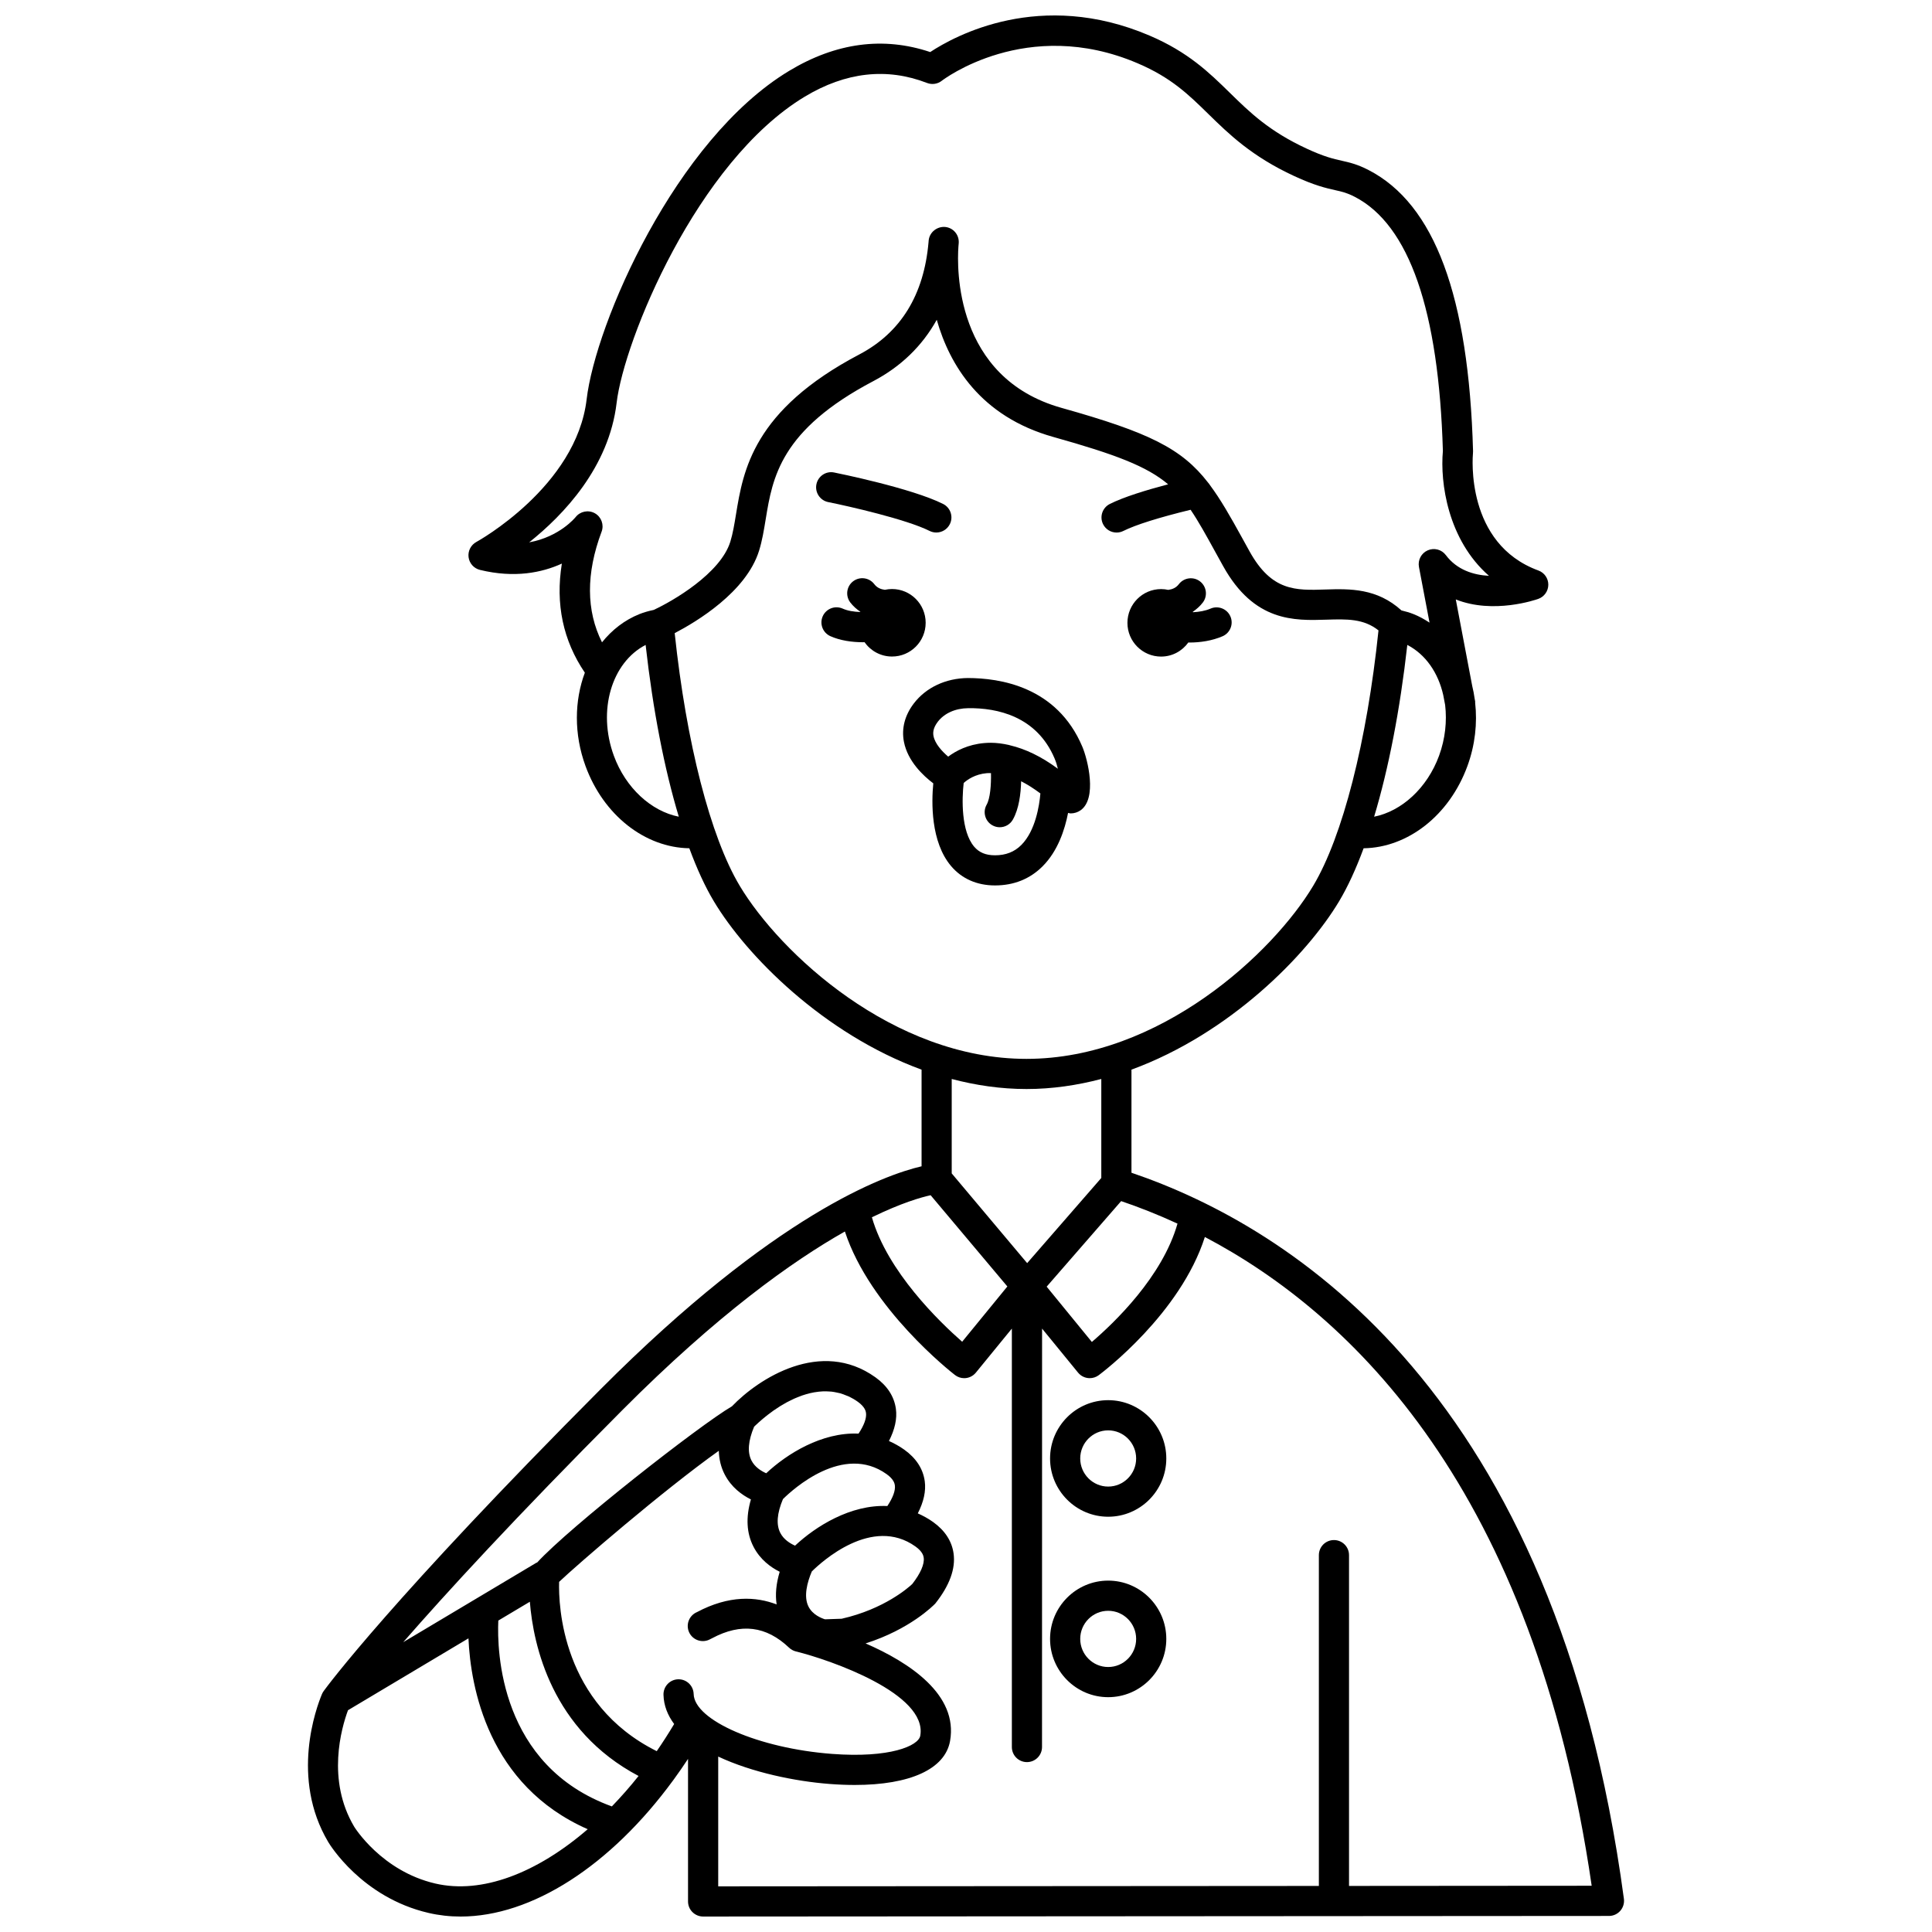 <?xml version="1.0" encoding="UTF-8"?>
<!-- Uploaded to: ICON Repo, www.svgrepo.com, Generator: ICON Repo Mixer Tools -->
<svg width="800px" height="800px" version="1.1" viewBox="144 144 512 512" xmlns="http://www.w3.org/2000/svg">
 <defs>
  <clipPath id="a">
   <path d="m225 148.09h350v503.81h-350z"/>
  </clipPath>
 </defs>
 <path d="m363.49 277.06c5.387 1.082 20.719 4.562 26.859 7.641 0.574 0.289 1.188 0.422 1.785 0.422 1.461 0 2.875-0.809 3.578-2.207 0.992-1.969 0.195-4.371-1.777-5.363-8.344-4.191-28.039-8.168-28.875-8.336-2.16-0.453-4.269 0.969-4.703 3.133-0.434 2.168 0.969 4.273 3.133 4.711z"/>
 <path d="m427.05 359.43c0.227 0.035 0.461 0.133 0.684 0.133 0.984 0 1.906-0.32 2.621-0.82 4.473-3.125 1.918-13.438 0.48-16.848-6.777-16.043-21.977-18.188-30.352-18.211-5.856 0.059-11.062 2.504-14.285 6.703-2.418 3.148-3.336 6.684-2.644 10.215 1.008 5.156 5.125 8.984 7.777 10.992-0.477 4.941-0.73 15.504 4.731 21.941 2.836 3.344 6.856 5.113 11.613 5.113 5.027 0 9.281-1.715 12.645-5.09 4.012-4.019 5.863-9.664 6.731-14.129zm-34.512-24.172c1.723-2.242 4.644-3.547 8.027-3.582 7.766-0.105 18.195 2.168 22.91 13.324 0.375 0.891 0.66 1.82 0.871 2.727-4.352-3.223-8.582-5.25-12.676-6.211-0.102-0.035-0.195-0.062-0.301-0.09-1.617-0.359-3.223-0.582-4.793-0.582-0.578 0-1.156 0.027-1.73 0.074-4.32 0.371-7.5 2.055-9.566 3.598-1.656-1.41-3.496-3.422-3.894-5.465-0.145-0.785-0.191-2.043 1.152-3.793zm15.141 35.402c-2.438 0-4.188-0.727-5.512-2.277-3.481-4.102-3.273-12.711-2.781-16.879 0.941-0.852 3-2.344 6.144-2.609 0.355-0.035 0.727-0.008 1.09-0.012 0.066 3.125-0.203 6.695-1.156 8.383-1.082 1.918-0.406 4.359 1.52 5.445 0.621 0.352 1.297 0.516 1.957 0.516 1.398 0 2.75-0.73 3.484-2.035 1.613-2.863 2.102-6.809 2.188-10.152 1.652 0.84 3.352 1.922 5.102 3.231-0.281 3.234-1.305 9.891-5.051 13.656-1.836 1.84-4.121 2.734-6.984 2.734z"/>
 <path d="m437.68 562.88c-8.492 0-15.402 6.926-15.402 15.445 0 8.516 6.91 15.445 15.402 15.445 8.492 0 15.402-6.926 15.402-15.445s-6.91-15.445-15.402-15.445zm0 22.895c-4.086 0-7.41-3.34-7.41-7.449s3.324-7.449 7.41-7.449c4.086 0 7.41 3.34 7.41 7.449s-3.32 7.449-7.41 7.449z"/>
 <path d="m437.68 515.06c-8.492 0-15.402 6.926-15.402 15.445 0 8.516 6.91 15.445 15.402 15.445 8.492 0 15.402-6.926 15.402-15.445 0-8.52-6.91-15.445-15.402-15.445zm0 22.898c-4.086 0-7.41-3.34-7.41-7.449 0-4.109 3.324-7.449 7.41-7.449 4.086 0 7.41 3.34 7.41 7.449 0 4.106-3.32 7.449-7.41 7.449z"/>
 <g clip-path="url(#a)">
  <path d="m443.85 454.79v-27.324c25.965-9.516 46.426-30.227 55.035-44.629 2.309-3.863 4.481-8.602 6.488-14.035 11.711-0.176 22.715-8.707 27.504-21.781 2.059-5.621 2.656-11.398 2.051-16.812-0.012-0.117 0.027-0.227 0.004-0.344l-0.125-0.652c-0.168-1.176-0.375-2.336-0.66-3.465l-4.348-22.891c9.996 3.984 21.242 0.074 21.867-0.148 1.582-0.566 2.644-2.062 2.652-3.75 0.008-1.684-1.043-3.191-2.617-3.766-19.406-7.117-17.438-30.156-17.348-31.125 0.016-0.168 0.023-0.34 0.02-0.508-1.145-41.102-10.199-65.469-27.684-74.496-2.992-1.547-5.086-2.016-7.109-2.469-2.156-0.484-4.602-1.031-9.262-3.191-10.008-4.637-15.086-9.605-20.461-14.871-5.383-5.269-10.949-10.719-21.23-15.109-28.945-12.359-51.594 0.074-58.109 4.371-12.414-4.164-24.98-2.492-37.375 4.977-30.254 18.23-51.328 67.055-53.676 87.031-2.727 23.195-28.965 37.684-29.23 37.824-1.449 0.789-2.269 2.394-2.062 4.027 0.215 1.641 1.41 2.981 3.019 3.375 9.199 2.242 16.469 0.715 21.703-1.672-1.734 10.727 0.328 20.406 6.094 28.91-2.762 7.391-2.934 16.25 0.18 24.75 4.789 13.074 15.797 21.609 27.504 21.781 2.008 5.438 4.176 10.172 6.492 14.035 8.609 14.406 29.082 35.125 55.059 44.637v25.609c-9.844 2.297-38.797 12.656-84.938 58.953-55.555 55.75-72.656 78.934-73.496 80.094-0.004 0.004-0.008 0.012-0.012 0.016 0 0-0.004 0.004-0.004 0.008-0.184 0.25-0.336 0.523-0.457 0.809-1.492 3.574-8.422 22.234 1.68 39.223 0.355 0.594 8.895 14.66 26.562 18.762 2.769 0.645 5.613 0.961 8.5 0.961 18.852 0 39.719-13.434 56.301-36.062 0.09-0.102 0.16-0.215 0.238-0.324 1.27-1.746 2.519-3.547 3.734-5.394v37.781c0 1.062 0.418 2.078 1.172 2.824 0.75 0.746 1.766 1.172 2.824 1.172h0.004l240.06-0.156c1.152 0 2.25-0.5 3.004-1.367 0.754-0.867 1.102-2.023 0.953-3.16-18.012-134.15-88.254-178.08-130.5-192.43zm-2.734 7.516c4.66 1.574 9.672 3.539 14.934 5.965-4.008 14.113-16.84 26.355-22.695 31.359l-11.977-14.652zm84.254-118.04c-3.152 8.613-9.957 14.727-17.211 16.168 3.824-12.703 6.856-28.25 8.793-45.523 4.879 2.527 8.195 7.398 9.523 13.289l0.504 2.644c0.5 4.277 0.043 8.898-1.609 13.422zm-221.94-59.359c0.691-1.848-0.066-3.918-1.781-4.887-1.727-0.961-3.891-0.523-5.102 1.016-0.059 0.074-4.219 5.227-12.309 6.691 9.066-7.219 21.16-19.859 23.176-36.988 1.93-16.438 21.227-63.871 49.859-81.125 10.848-6.531 21.75-7.75 32.402-3.629 1.316 0.508 2.797 0.293 3.91-0.582 0.223-0.172 22.469-17.211 51.906-4.629 8.902 3.797 13.473 8.277 18.773 13.469 5.363 5.246 11.434 11.199 22.699 16.406 5.434 2.519 8.445 3.195 10.871 3.742 1.875 0.418 3.113 0.699 5.191 1.77 14.43 7.445 22.281 30.113 23.355 67.367-0.762 8.332 1.277 23.504 12.211 33.074-4.074-0.219-8.465-1.543-11.43-5.496-1.109-1.488-3.106-2.012-4.812-1.254-1.699 0.75-2.656 2.578-2.309 4.406l2.801 14.746c-1.336-0.883-2.746-1.664-4.266-2.269-0.98-0.391-2.043-0.695-3.172-0.965-6.481-5.902-13.68-5.754-20.117-5.547-7.977 0.27-14.277 0.453-20.133-10.09l-1.977-3.582c-3.172-5.769-5.746-10.262-8.52-13.98-0.145-0.242-0.309-0.457-0.496-0.664-7.008-9.055-15.648-13.309-38.824-19.809-28.43-7.969-27.73-37.254-27.348-42.707 0.031-0.312 0.059-0.633 0.082-0.953 0.172-2.176-1.426-4.086-3.602-4.293-2.121-0.172-4.109 1.363-4.356 3.527 0 0.027-0.02 0.203-0.043 0.52-1.215 13.965-7.375 23.961-18.316 29.723-28.184 14.82-30.797 30.758-32.707 42.395-0.434 2.637-0.84 5.129-1.508 7.262-2.613 8.402-15.273 15.746-20.316 18.066-1.355 0.289-2.598 0.637-3.731 1.09-3.977 1.586-7.312 4.207-9.953 7.492-4.203-8.387-4.269-18.219-0.113-29.312zm3.242 59.359c-4.391-11.992-0.57-24.699 8.426-29.355 1.938 17.27 4.965 32.824 8.793 45.523-7.266-1.441-14.059-7.555-17.219-16.168zm33.352 34.465c-7.762-12.977-14.141-37.871-17.223-66.945 5.715-2.977 18.949-10.879 22.359-21.836 0.828-2.664 1.277-5.418 1.758-8.344 1.82-11.078 3.883-23.645 28.543-36.617 7.301-3.84 12.945-9.328 16.789-16.242 3.406 11.98 11.59 25.641 30.906 31.055 16.582 4.652 24.777 7.785 30.414 12.547-5.734 1.504-11.711 3.328-15.461 5.211-1.973 0.992-2.769 3.394-1.777 5.363 0.703 1.398 2.109 2.207 3.578 2.207 0.598 0 1.215-0.137 1.785-0.422 3.246-1.625 9.531-3.598 17.828-5.613 2.074 3.047 4.094 6.711 6.625 11.316l1.996 3.609c8.219 14.805 18.848 14.473 27.375 14.199 5.457-0.172 9.863-0.285 13.797 2.84-3.059 29.395-9.48 54.598-17.297 67.676-10.605 17.738-40.613 45.875-76 45.875-35.387 0.004-65.387-28.137-75.996-45.879zm76 53.871c6.832 0 13.461-0.992 19.832-2.664v26.234l-19.648 22.57-19.992-23.777v-25.023c6.367 1.672 12.988 2.66 19.809 2.66zm-25.395 28.145 20.332 24.18-11.977 14.648c-6.102-5.352-19.797-18.602-23.922-32.98 7.777-3.793 13.004-5.289 15.566-5.848zm-131.26 182.41c-14.262-3.312-21.438-14.957-21.504-15.062-7.367-12.387-3.383-26.156-1.641-30.867l31.922-19.047c0.574 12.891 5.168 38.945 31.605 50.578-13.508 11.664-28.066 17.258-40.383 14.398zm85.387-121.92c0.102-0.094 0.199-0.184 0.309-0.285 0.211-0.188 0.453-0.398 0.699-0.613 0.133-0.113 0.254-0.219 0.391-0.336 0.27-0.223 0.562-0.465 0.863-0.703 0.152-0.125 0.297-0.238 0.457-0.363 0.355-0.277 0.738-0.555 1.133-0.84 0.133-0.098 0.25-0.188 0.383-0.285 0.531-0.375 1.09-0.746 1.68-1.113 0.164-0.105 0.344-0.199 0.512-0.305 0.434-0.262 0.863-0.52 1.32-0.766 0.254-0.141 0.527-0.266 0.793-0.398 0.387-0.195 0.777-0.391 1.18-0.574 0.301-0.137 0.609-0.254 0.914-0.379 0.387-0.156 0.777-0.312 1.172-0.453 0.324-0.113 0.656-0.211 0.988-0.312 0.395-0.117 0.793-0.227 1.195-0.32 0.344-0.078 0.688-0.148 1.035-0.211 0.402-0.07 0.812-0.129 1.223-0.172 0.352-0.035 0.703-0.066 1.059-0.082 0.422-0.02 0.848-0.008 1.27 0.008 0.348 0.012 0.695 0.023 1.043 0.062 0.449 0.047 0.891 0.141 1.34 0.234 0.332 0.066 0.664 0.125 0.992 0.215 0.496 0.141 0.992 0.344 1.492 0.547 0.281 0.113 0.555 0.195 0.836 0.332 0.77 0.371 1.539 0.816 2.297 1.359 1.945 1.395 2.109 2.566 2.168 2.945 0.191 1.387-0.527 3.309-1.977 5.496-9.75-0.434-19.008 5.387-24.469 10.504-1.328-0.586-3.019-1.629-3.918-3.402-1.102-2.18-0.867-5.176 0.711-8.934 0.051-0.051 0.102-0.102 0.164-0.16 0.066-0.066 0.145-0.141 0.223-0.215 0.152-0.133 0.336-0.305 0.523-0.48zm17.875 51.895c-0.906-0.277-3.273-1.191-4.367-3.363-1.352-2.68-0.344-6.43 0.875-9.316 2.574-2.547 15.988-14.832 27.484-6.606 1.945 1.395 2.109 2.566 2.168 2.945 0.238 1.703-0.84 4.176-3.035 6.992-0.957 0.898-7.391 6.637-18.703 9.199zm16.527-30.02c-9.75-0.434-19 5.387-24.461 10.504-1.316-0.586-2.996-1.617-3.898-3.363-1.133-2.18-0.898-5.195 0.691-8.977 2.574-2.547 15.988-14.836 27.484-6.606 1.949 1.395 2.113 2.566 2.172 2.949 0.191 1.387-0.527 3.305-1.988 5.492zm-44.668-14.637c0.066 2.258 0.57 4.363 1.566 6.281 1.762 3.402 4.559 5.418 6.945 6.613-1.383 4.754-1.168 8.969 0.699 12.562 1.758 3.394 4.547 5.41 6.93 6.606-0.945 3.141-1.219 6.035-0.812 8.656-5.422-2.086-12.551-2.523-21.133 2.043-1.93 0.824-2.91 3.023-2.191 5.027 0.75 2.074 3.027 3.148 5.117 2.41 0.195-0.074 0.586-0.25 1.137-0.543 7.633-4.066 14.301-3.242 20.375 2.531 0.504 0.48 1.125 0.82 1.793 0.984 9.184 2.262 34.949 11.227 32.965 22.344-0.48 2.699-8.059 5.973-23.406 4.812-19.344-1.461-36.469-8.883-36.648-15.875-0.059-2.176-1.836-3.898-3.996-3.898h-0.102c-2.211 0.059-3.949 1.895-3.898 4.098 0.07 2.863 1.105 5.441 2.828 7.758-1.488 2.481-3.027 4.883-4.617 7.191-25.199-12.559-26.055-38.699-25.871-44.863 4.715-4.492 27.562-24.238 42.32-34.738zm-50.074 40.004c0.922 11.562 5.805 34.02 28.809 46.172-2.289 2.883-4.66 5.559-7.074 8.066-29.75-10.766-30.453-41.199-30.094-49.25zm217.09 75.312v-87.664c0-2.211-1.785-3.996-3.996-3.996-2.211 0-3.996 1.785-3.996 3.996v87.668l-159.18 0.105v-34.391c8.957 4.207 20.43 6.57 29.562 7.262 2.312 0.176 4.519 0.262 6.617 0.262 14.645 0 23.93-4.188 25.262-11.641 2.195-12.301-10.758-20.805-22.383-25.871 11.715-3.723 17.953-10.016 18.477-10.574 3.777-4.762 5.406-9.227 4.84-13.262-0.461-3.281-2.285-6.086-5.43-8.34-1.336-0.957-2.691-1.672-4.051-2.285 1.531-3 2.211-5.871 1.84-8.547-0.461-3.285-2.285-6.09-5.434-8.344-1.336-0.957-2.691-1.676-4.051-2.289 1.531-3.004 2.211-5.875 1.836-8.547-0.461-3.281-2.285-6.086-5.43-8.34-14.434-10.32-30.902 0.277-38.008 7.688-8.621 5.039-42.902 31.898-51.633 41.402-0.035 0.02-0.066 0.035-0.105 0.055l-0.023-0.035-35.355 21.09c11.141-12.773 29.508-32.844 58.082-61.516 25.176-25.262 44.969-39.406 58.961-47.316 6.711 20.449 28.188 37.27 29.172 38.035 0.727 0.562 1.582 0.836 2.438 0.836 1.16 0 2.309-0.504 3.098-1.469l9.539-11.672v110.89c0 2.211 1.785 3.996 3.996 3.996s3.996-1.785 3.996-3.996l0.016-110.89 9.535 11.668c0.789 0.965 1.934 1.469 3.098 1.469 0.828 0 1.664-0.254 2.379-0.785 0.945-0.703 21.617-16.258 28.129-36.629 38.836 20.438 87.215 66.812 102.51 171.93z"/>
 </g>
 <path d="m451.7 318c2.981 0 5.606-1.484 7.223-3.738 0.09 0 0.172 0.016 0.266 0.016 2.926 0 6.027-0.473 8.793-1.66 2.031-0.871 2.965-3.227 2.094-5.246-0.875-2.031-3.238-2.953-5.246-2.094-1.453 0.629-3.102 0.891-4.699 0.969-0.012-0.035-0.02-0.07-0.031-0.105 0.98-0.684 1.895-1.469 2.656-2.465 1.344-1.75 1.012-4.262-0.742-5.606-1.75-1.34-4.258-1.008-5.606 0.742-0.75 0.988-1.746 1.367-2.805 1.512-0.613-0.137-1.246-0.211-1.898-0.211-4.93 0-8.922 4.008-8.922 8.953-0.004 4.926 3.992 8.934 8.918 8.934z"/>
 <path d="m389.31 309.05c0-4.945-3.992-8.953-8.922-8.953-0.652 0-1.285 0.078-1.898 0.211-1.059-0.145-2.055-0.523-2.805-1.512-1.344-1.75-3.848-2.082-5.606-0.742-1.75 1.344-2.082 3.852-0.742 5.606 0.762 1 1.68 1.781 2.656 2.465-0.008 0.023-0.012 0.043-0.02 0.066-1.68-0.059-3.352-0.316-4.652-0.902-2.027-0.895-4.379 0.004-5.285 2.016-0.902 2.019 0 4.379 2.016 5.285 2.582 1.156 5.695 1.613 8.695 1.613 0.125 0 0.234-0.016 0.359-0.02 1.613 2.297 4.269 3.805 7.281 3.805 4.926 0.012 8.922-3.996 8.922-8.938z"/>
</svg>